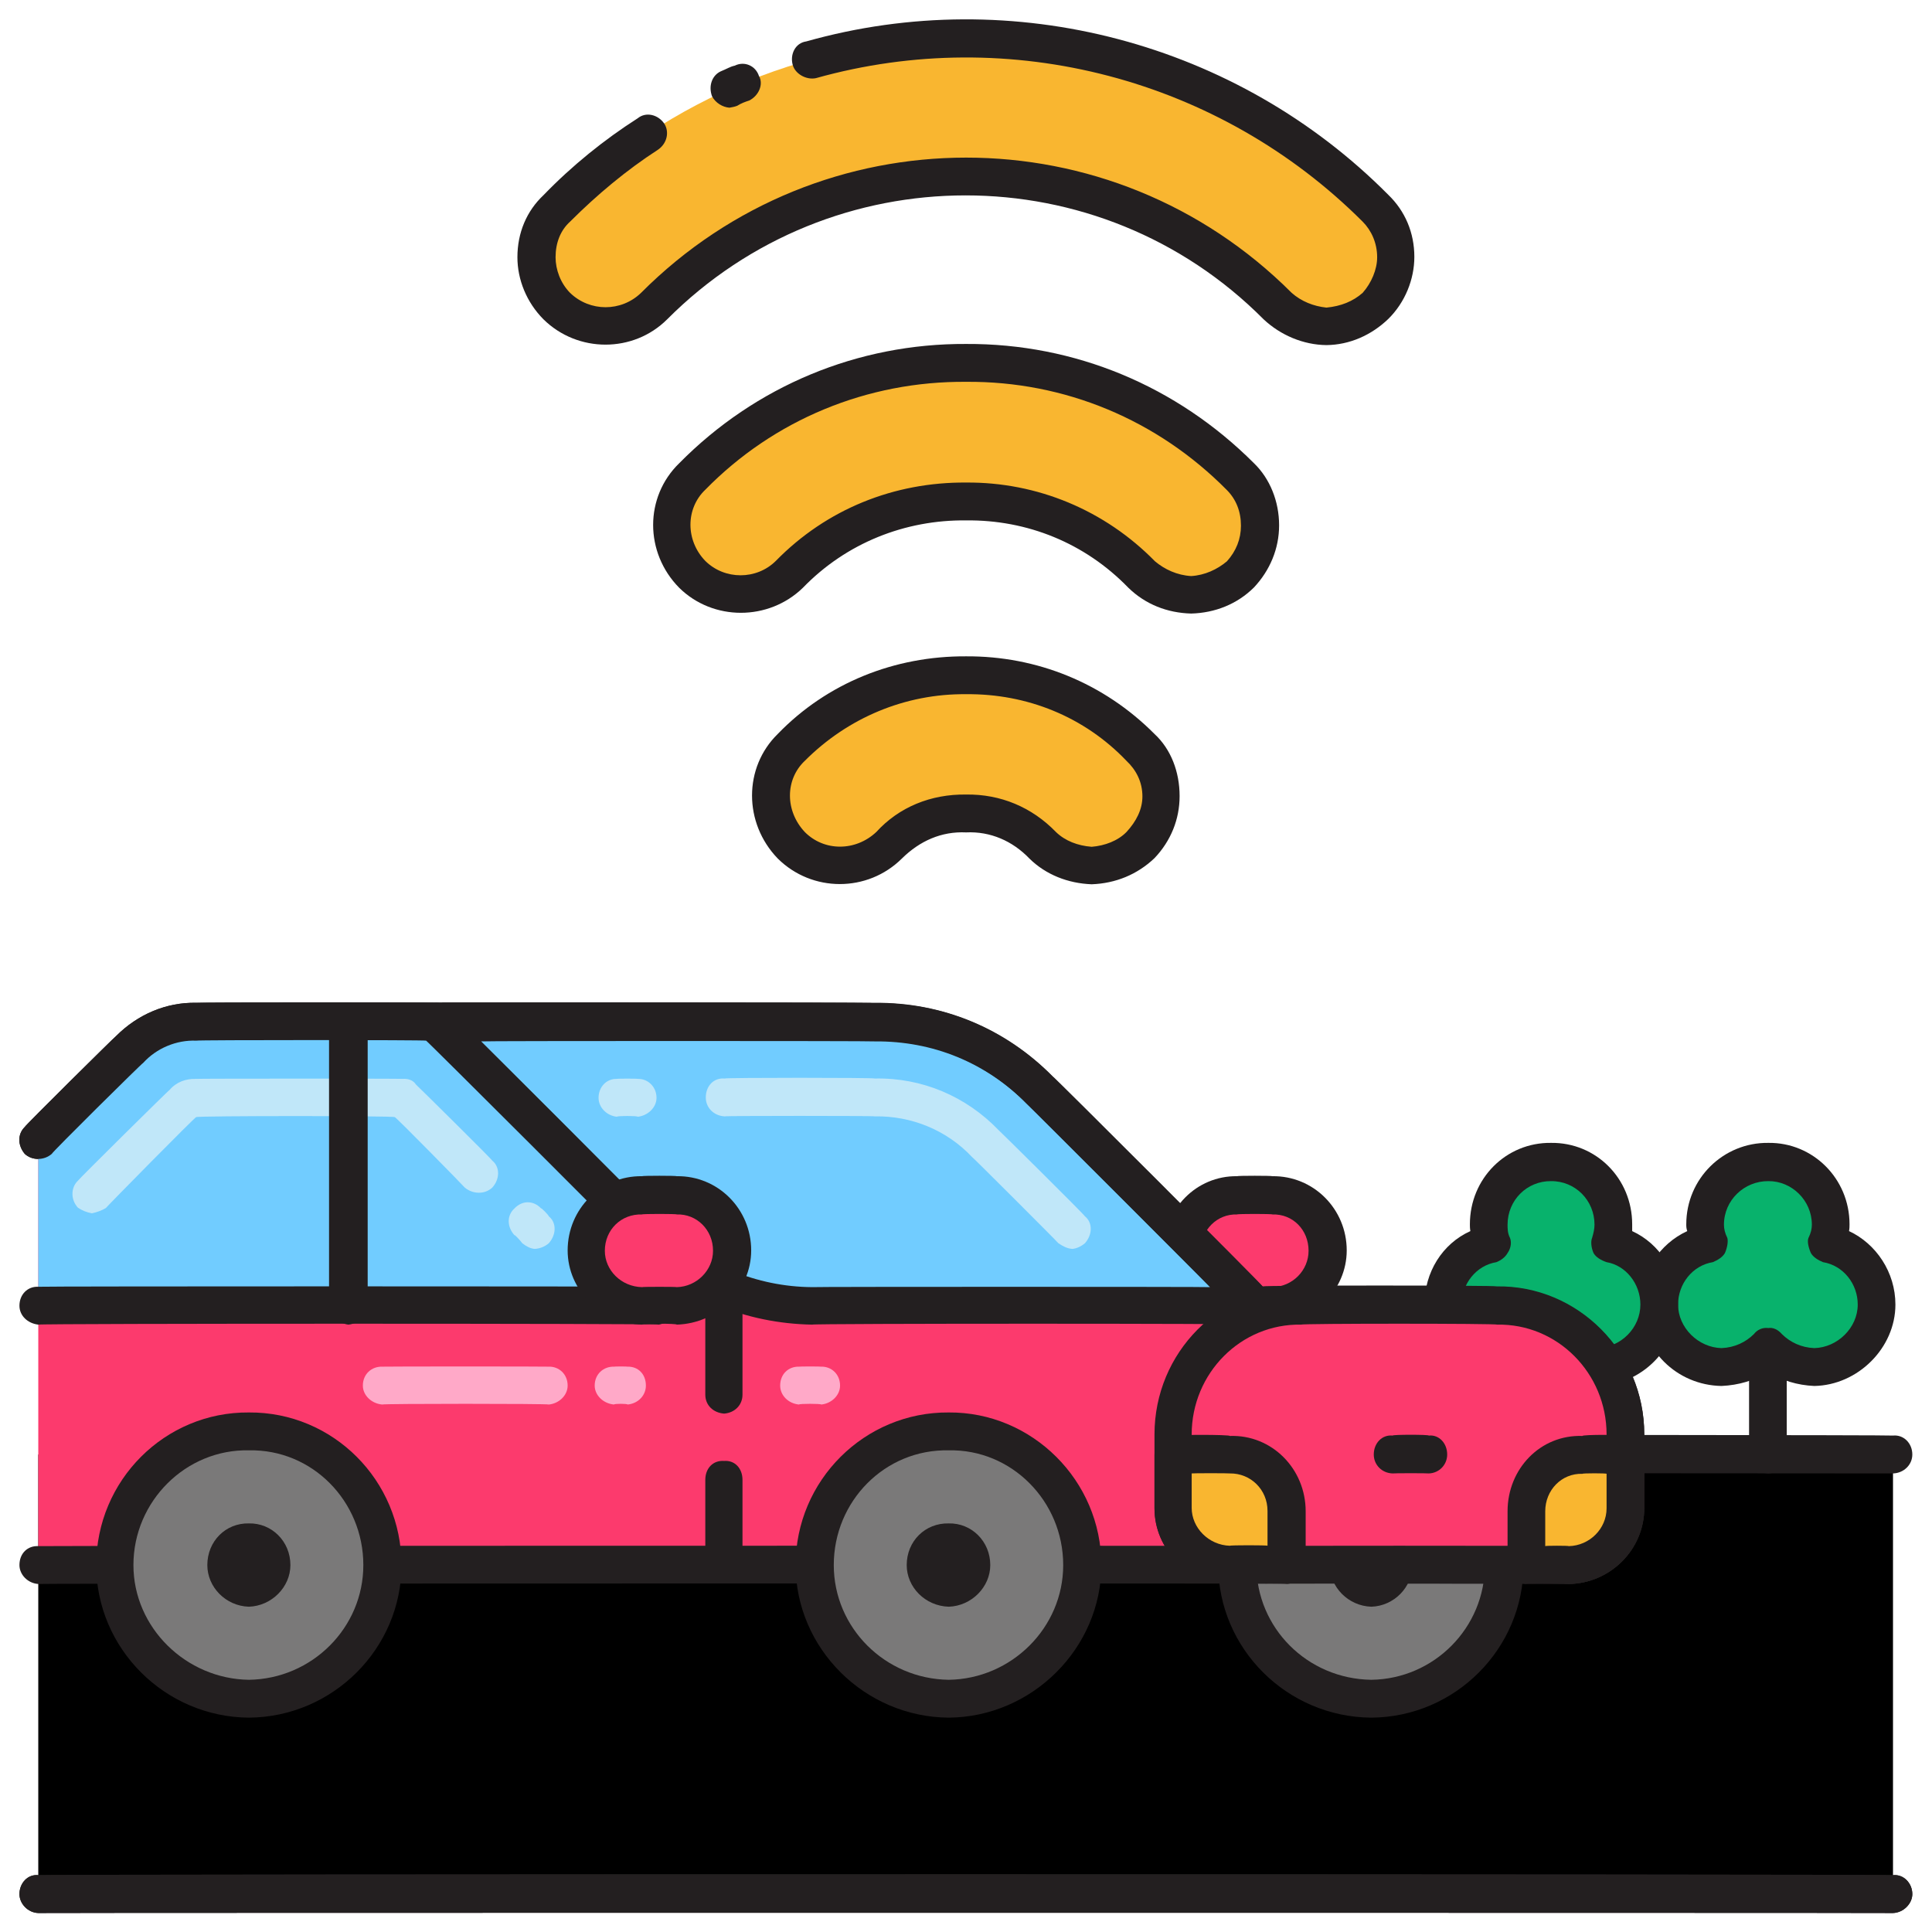 <svg xmlns="http://www.w3.org/2000/svg" version="1.1" xmlns:xlink="http://www.w3.org/1999/xlink" width="100%" height="100%" id="svgWorkerArea" viewBox="0 0 400 400" xmlns:artdraw="https://artdraw.muisca.co" style="background: white;"><defs id="defsdoc"><pattern id="patternBool" x="0" y="0" width="10" height="10" patternUnits="userSpaceOnUse" patternTransform="rotate(35)"><circle cx="5" cy="5" r="4" style="stroke: none;fill: #ff000070;"></circle></pattern></defs><g id="fileImp-605837056" class="cosito"><path id="pathImp-379434463" class="grouped" d="M7.925 301.139C7.925 300.998 391.925 300.998 391.925 301.139 391.925 300.998 391.925 391.998 391.925 392.153 391.925 391.998 7.925 391.998 7.925 392.153 7.925 391.998 7.925 300.998 7.925 301.139"></path><path id="pathImp-374525360" class="grouped" style="fill:#231f20; " d="M391.925 305.059C391.925 304.998 63.425 304.998 63.425 305.059 61.125 304.998 59.525 303.298 59.525 301.139 59.525 298.798 61.125 296.998 63.425 297.219 63.425 296.998 391.925 296.998 391.925 297.219 394.125 296.998 395.925 298.798 395.925 301.139 395.925 303.298 394.125 304.998 391.925 305.059 391.925 304.998 391.925 304.998 391.925 305.059M391.925 396.072C391.925 395.998 7.925 395.998 7.925 396.072 5.725 395.998 4.025 394.098 4.025 392.153 4.025 389.898 5.725 387.998 7.925 388.233 7.925 387.998 391.925 387.998 391.925 388.233 394.125 387.998 395.925 389.898 395.925 392.153 395.925 394.098 394.125 395.998 391.925 396.072 391.925 395.998 391.925 395.998 391.925 396.072"></path><path id="pathImp-154333722" class="grouped" style="fill:#231f20; fill:#231f20; " d="M391.925 396.072C391.925 395.998 7.925 395.998 7.925 396.072 5.725 395.998 4.025 394.098 4.025 392.153 4.025 389.898 5.725 387.998 7.925 388.233 7.925 387.998 391.925 387.998 391.925 388.233 394.125 387.998 395.925 389.898 395.925 392.153 395.925 394.098 394.125 395.998 391.925 396.072 391.925 395.998 391.925 395.998 391.925 396.072"></path><path id="pathImp-396102084" class="grouped" style="fill:#231f20; fill:#231f20; fill:#08b26c; " d="M353.825 257.474C353.425 255.998 353.125 254.798 353.125 253.476 353.125 246.098 358.925 240.398 366.125 240.541 373.125 240.398 378.925 246.098 378.925 253.476 378.925 254.798 378.625 255.998 378.325 257.474 384.125 258.498 388.425 263.798 388.425 270.096 388.425 276.998 382.625 282.898 375.625 283.03 371.825 282.898 368.425 281.298 366.125 278.875 363.625 281.298 360.325 282.898 356.425 283.03 349.425 282.898 343.625 276.998 343.625 270.096 343.625 263.798 347.925 258.498 353.825 257.474 353.825 257.398 353.825 257.398 353.825 257.474"></path><path id="pathImp-881785588" class="grouped" style="fill:#231f20; fill:#231f20; fill:#08b26c; fill:#231f20; " d="M375.625 286.95C372.125 286.798 368.825 285.798 366.125 284.049 363.325 285.798 359.925 286.798 356.425 286.95 347.125 286.798 339.625 279.398 339.625 270.096 339.625 263.398 343.625 257.498 349.325 254.887 349.125 254.298 349.125 253.898 349.125 253.476 349.125 243.998 356.825 236.498 366.125 236.622 375.325 236.498 382.925 243.998 382.925 253.476 382.925 253.898 382.925 254.298 382.825 254.887 388.425 257.498 392.425 263.398 392.425 270.096 392.425 279.098 384.625 286.798 375.625 286.95 375.625 286.798 375.625 286.798 375.625 286.95M366.125 274.956C367.125 274.798 368.125 275.298 368.925 276.21 370.625 277.898 372.925 278.998 375.625 279.111 380.425 278.998 384.625 274.898 384.625 270.096 384.625 265.798 381.625 261.998 377.425 261.315 376.425 260.898 375.425 260.298 374.925 259.434 374.425 258.298 374.125 256.998 374.425 256.298 374.925 255.298 375.125 254.398 375.125 253.555 375.125 248.498 370.925 244.498 366.125 244.54 361.125 244.498 356.925 248.498 356.925 253.555 356.925 254.398 357.125 255.298 357.625 256.298 357.825 256.998 357.625 258.298 357.125 259.434 356.625 260.298 355.625 260.898 354.625 261.315 350.425 261.998 347.425 265.798 347.425 270.096 347.425 274.898 351.625 278.998 356.425 279.111 359.125 278.998 361.425 277.898 363.125 276.21 363.825 275.298 364.925 274.798 366.125 274.956 366.125 274.798 366.125 274.798 366.125 274.956"></path><path id="pathImp-482674955" class="grouped" style="fill:#231f20; fill:#231f20; fill:#08b26c; fill:#231f20; fill:#231f20; " d="M366.125 305.059C363.825 304.998 362.125 303.298 362.125 301.139 362.125 300.998 362.125 280.298 362.125 280.365 362.125 277.998 363.825 276.298 366.125 276.445 368.325 276.298 369.925 277.998 369.925 280.365 369.925 280.298 369.925 300.998 369.925 301.139 369.925 303.298 368.125 304.998 366.125 305.059 366.125 304.998 366.125 304.998 366.125 305.059"></path><path id="pathImp-476936921" class="grouped" style="fill:#231f20; fill:#231f20; fill:#08b26c; fill:#231f20; fill:#231f20; fill:#08b26c; " d="M308.825 257.474C308.425 255.998 308.125 254.798 308.125 253.476 308.125 246.098 314.125 240.398 321.125 240.541 328.325 240.398 334.125 246.098 334.125 253.476 334.125 254.798 333.825 255.998 333.425 257.474 339.325 258.498 343.625 263.798 343.625 270.096 343.625 276.998 337.625 282.898 330.625 283.03 326.925 282.898 323.425 281.298 321.125 278.875 318.825 281.298 315.425 282.898 311.625 283.03 304.425 282.898 298.825 276.998 298.825 270.096 298.825 263.798 303.125 258.498 308.825 257.474 308.825 257.398 308.825 257.398 308.825 257.474"></path><path id="pathImp-198436760" class="grouped" style="fill:#231f20; fill:#231f20; fill:#08b26c; fill:#231f20; fill:#231f20; fill:#08b26c; fill:#231f20; " d="M330.625 286.95C327.325 286.798 323.925 285.798 321.125 284.049 318.425 285.798 314.925 286.798 311.625 286.95 302.325 286.798 294.925 279.398 294.925 270.096 294.925 263.398 298.625 257.498 304.425 254.887 304.325 254.298 304.325 253.898 304.325 253.476 304.325 243.998 311.825 236.498 321.125 236.622 330.425 236.498 337.925 243.998 337.925 253.476 337.925 253.898 337.925 254.298 337.925 254.887 343.625 257.498 347.425 263.398 347.425 270.096 347.425 279.098 339.925 286.798 330.625 286.95 330.625 286.798 330.625 286.798 330.625 286.95M321.125 274.956C322.325 274.798 323.125 275.298 323.925 276.21 325.825 277.898 328.125 278.998 330.625 279.111 335.625 278.998 339.625 274.898 339.625 270.096 339.625 265.798 336.625 261.998 332.625 261.315 331.425 260.898 330.425 260.298 329.925 259.434 329.425 258.298 329.325 256.998 329.625 256.298 329.925 255.298 330.125 254.398 330.125 253.555 330.125 248.498 326.125 244.498 321.125 244.54 316.125 244.498 312.125 248.498 312.125 253.555 312.125 254.398 312.125 255.298 312.625 256.298 312.925 256.998 312.925 258.298 312.125 259.434 311.625 260.298 310.825 260.898 309.825 261.315 305.625 261.998 302.625 265.798 302.625 270.096 302.625 274.898 306.825 278.998 311.625 279.111 314.125 278.998 316.425 277.898 318.125 276.21 318.925 275.298 320.125 274.798 321.125 274.956 321.125 274.798 321.125 274.798 321.125 274.956"></path><path id="pathImp-855647752" class="grouped" style="fill:#231f20; fill:#231f20; fill:#08b26c; fill:#231f20; fill:#231f20; fill:#08b26c; fill:#231f20; fill:#231f20; " d="M321.125 305.059C318.925 304.998 317.125 303.298 317.125 301.139 317.125 300.998 317.125 280.298 317.125 280.365 317.125 277.998 318.925 276.298 321.125 276.445 323.325 276.298 324.925 277.998 324.925 280.365 324.925 280.298 324.925 300.998 324.925 301.139 324.925 303.298 323.325 304.998 321.125 305.059 321.125 304.998 321.125 304.998 321.125 305.059"></path><path id="pathImp-177503081" class="grouped" style="fill:#231f20; fill:#231f20; fill:#08b26c; fill:#231f20; fill:#231f20; fill:#08b26c; fill:#231f20; fill:#231f20; fill:#fc3a6d; " d="M7.925 324.03C7.925 323.898 324.825 323.898 324.825 324.03 331.325 323.898 336.425 318.598 336.425 312.271 336.425 311.998 336.425 296.898 336.425 296.984 336.425 281.998 324.625 270.098 309.925 270.331 309.925 270.098 259.925 270.098 259.925 270.331 259.925 270.098 215.125 225.498 215.125 225.647 206.125 216.498 193.925 211.398 181.125 211.536 181.125 211.398 40.625 211.398 40.625 211.536 35.425 211.398 30.525 213.498 26.625 217.259 26.625 217.098 7.925 235.998 7.925 236.151 7.925 235.998 7.925 323.898 7.925 324.03 7.925 323.898 7.925 323.898 7.925 324.03"></path><path id="pathImp-247831676" class="grouped" style="fill:#231f20; fill:#231f20; fill:#08b26c; fill:#231f20; fill:#231f20; fill:#08b26c; fill:#231f20; fill:#231f20; fill:#fc3a6d; fill:#fc3a6d; " d="M263.425 247.518C263.425 247.298 256.125 247.298 256.125 247.518 249.925 247.298 244.725 252.398 244.725 258.964 244.725 264.998 249.925 270.298 256.125 270.409 256.125 270.298 263.425 270.298 263.425 270.409 269.825 270.298 274.925 265.098 274.925 258.964 274.925 252.398 269.825 247.298 263.425 247.518 263.425 247.298 263.425 247.298 263.425 247.518"></path><path id="pathImp-303926989" class="grouped" style="fill:#231f20; fill:#231f20; fill:#08b26c; fill:#231f20; fill:#231f20; fill:#08b26c; fill:#231f20; fill:#231f20; fill:#fc3a6d; fill:#fc3a6d; fill:#231f20; " d="M263.425 274.25C263.425 273.998 256.125 273.998 256.125 274.25 247.725 273.998 240.925 267.098 240.925 258.885 240.925 250.298 247.725 243.398 256.125 243.52 256.125 243.398 263.425 243.398 263.425 243.52 271.925 243.398 278.825 250.298 278.825 258.885 278.825 267.098 271.925 273.998 263.425 274.25 263.425 273.998 263.425 273.998 263.425 274.25M256.125 251.438C252.025 251.298 248.625 254.598 248.625 258.964 248.625 262.998 252.025 266.398 256.125 266.489 256.125 266.398 263.425 266.398 263.425 266.489 267.625 266.398 270.925 262.998 270.925 258.964 270.925 254.598 267.625 251.298 263.425 251.438 263.425 251.298 256.125 251.298 256.125 251.438 256.125 251.298 256.125 251.298 256.125 251.438"></path><path id="circleImp-223934685" class="grouped" style="fill:#231f20; fill:#231f20; fill:#08b26c; fill:#231f20; fill:#231f20; fill:#08b26c; fill:#231f20; fill:#231f20; fill:#fc3a6d; fill:#fc3a6d; fill:#231f20; fill:#7a7979; " d="M256.125 324.03C256.125 308.498 268.625 296.098 283.925 296.357 299.125 296.098 311.425 308.498 311.425 324.03 311.425 339.098 299.125 351.498 283.925 351.702 268.625 351.498 256.125 339.098 256.125 324.03 256.125 323.898 256.125 323.898 256.125 324.03"></path><path id="pathImp-471974736" class="grouped" style="fill:#231f20; fill:#231f20; fill:#08b26c; fill:#231f20; fill:#231f20; fill:#08b26c; fill:#231f20; fill:#231f20; fill:#fc3a6d; fill:#fc3a6d; fill:#231f20; fill:#7a7979; fill:#231f20; " d="M283.925 355.622C266.425 355.498 252.225 341.298 252.225 324.03 252.225 306.498 266.425 292.298 283.925 292.437 301.325 292.298 315.425 306.498 315.425 324.03 315.425 341.298 301.325 355.498 283.925 355.622 283.925 355.498 283.925 355.498 283.925 355.622M283.925 300.277C270.625 299.998 260.125 310.798 260.125 324.03 260.125 336.998 270.625 347.598 283.925 347.783 296.925 347.598 307.425 336.998 307.425 324.03 307.425 310.798 296.925 299.998 283.925 300.277 283.925 299.998 283.925 299.998 283.925 300.277"></path><path id="pathImp-429961226" class="grouped" style="fill:#231f20; fill:#231f20; fill:#08b26c; fill:#231f20; fill:#231f20; fill:#08b26c; fill:#231f20; fill:#231f20; fill:#fc3a6d; fill:#fc3a6d; fill:#231f20; fill:#7a7979; fill:#231f20; fill:#71ccff; " d="M259.625 270.331C259.625 270.098 215.125 225.498 215.125 225.647 206.025 216.498 193.925 211.398 181.125 211.536 181.125 211.398 89.925 211.398 89.925 211.536 89.925 211.398 134.925 256.398 134.925 256.534 143.625 265.098 155.625 270.098 168.125 270.331 168.125 270.098 259.625 270.098 259.625 270.331 259.625 270.098 259.625 270.098 259.625 270.331"></path><path id="pathImp-121545677" class="grouped" style="fill:#231f20; fill:#231f20; fill:#08b26c; fill:#231f20; fill:#231f20; fill:#08b26c; fill:#231f20; fill:#231f20; fill:#fc3a6d; fill:#fc3a6d; fill:#231f20; fill:#7a7979; fill:#231f20; fill:#71ccff; fill:#c0e7f9; " d="M222.025 258.572C220.925 258.498 220.025 257.998 219.125 257.396 219.125 257.298 201.225 239.398 201.225 239.522 196.025 233.998 188.725 230.998 181.125 231.134 181.125 230.998 150.025 230.998 150.025 231.134 147.725 230.998 146.125 229.298 146.125 227.215 146.125 224.898 147.725 223.098 150.025 223.295 150.025 223.098 181.125 223.098 181.125 223.295 190.925 223.098 200.025 226.998 206.725 233.956 206.725 233.898 224.625 251.598 224.625 251.83 226.225 253.098 226.225 255.598 224.625 257.396 223.925 257.998 222.925 258.498 222.025 258.572 222.025 258.498 222.025 258.498 222.025 258.572M132.025 231.213C132.025 230.998 127.725 230.998 127.725 231.213 125.625 230.998 123.925 229.298 123.925 227.293 123.925 224.998 125.625 223.298 127.725 223.373 127.725 223.298 132.025 223.298 132.025 223.373 134.125 223.298 135.925 224.998 135.925 227.293 135.925 229.298 134.125 230.998 132.025 231.213 132.025 230.998 132.025 230.998 132.025 231.213"></path><path id="circleImp-785143581" class="grouped" style="fill:#231f20; fill:#231f20; fill:#08b26c; fill:#231f20; fill:#231f20; fill:#08b26c; fill:#231f20; fill:#231f20; fill:#fc3a6d; fill:#fc3a6d; fill:#231f20; fill:#7a7979; fill:#231f20; fill:#71ccff; fill:#c0e7f9; fill:#231f20; " d="M275.325 324.03C275.325 319.098 279.125 315.298 283.925 315.406 288.625 315.298 292.425 319.098 292.425 324.03 292.425 328.598 288.625 332.498 283.925 332.653 279.125 332.498 275.325 328.598 275.325 324.03 275.325 323.898 275.325 323.898 275.325 324.03"></path><path id="pathImp-95624781" class="grouped" style="fill:#231f20; fill:#231f20; fill:#08b26c; fill:#231f20; fill:#231f20; fill:#08b26c; fill:#231f20; fill:#231f20; fill:#fc3a6d; fill:#fc3a6d; fill:#231f20; fill:#7a7979; fill:#231f20; fill:#71ccff; fill:#c0e7f9; fill:#231f20; fill:#231f20; " d="M259.625 274.25C259.625 273.998 168.125 273.998 168.125 274.25 154.425 273.998 141.725 268.798 132.125 259.356 132.125 259.098 87.125 214.298 87.125 214.358 86.125 212.998 85.625 211.398 86.225 210.125 86.925 208.498 88.225 207.498 89.925 207.695 89.925 207.498 181.125 207.498 181.125 207.695 195.125 207.498 208.125 212.998 217.925 222.903 217.925 222.798 262.625 267.498 262.625 267.587 263.625 268.498 263.925 270.298 263.425 271.82 262.925 273.098 261.425 273.998 259.625 274.25 259.625 273.998 259.625 273.998 259.625 274.25M99.525 215.534C99.525 215.498 137.625 253.598 137.625 253.868 145.725 261.798 156.625 266.398 168.125 266.489 168.125 266.398 250.525 266.398 250.525 266.489 250.525 266.398 212.625 228.398 212.625 228.547 204.125 219.998 193.125 215.498 181.125 215.612 181.125 215.498 99.525 215.498 99.525 215.612 99.525 215.498 99.525 215.498 99.525 215.534"></path><path id="pathImp-112332439" class="grouped" style="fill:#231f20; fill:#231f20; fill:#08b26c; fill:#231f20; fill:#231f20; fill:#08b26c; fill:#231f20; fill:#231f20; fill:#fc3a6d; fill:#fc3a6d; fill:#231f20; fill:#7a7979; fill:#231f20; fill:#71ccff; fill:#c0e7f9; fill:#231f20; fill:#231f20; fill:#231f20; " d="M324.825 327.949C324.825 327.798 7.925 327.798 7.925 327.949 5.725 327.798 4.025 325.998 4.025 324.03 4.025 321.598 5.725 319.998 7.925 320.11 7.925 319.998 324.825 319.998 324.825 320.11 329.125 319.998 332.625 316.498 332.625 312.271 332.625 311.998 332.625 296.898 332.625 296.984 332.625 284.298 322.425 273.998 309.925 274.25 309.925 273.998 259.925 273.998 259.925 274.25 258.825 273.998 257.825 273.598 257.125 273.074 257.125 272.998 212.425 228.298 212.425 228.391 204.125 219.898 193.025 215.298 181.125 215.456 181.125 215.298 40.625 215.298 40.625 215.456 36.525 215.298 32.425 216.998 29.625 220.081 29.625 219.898 10.725 238.598 10.725 238.895 9.125 240.298 6.625 240.298 5.125 238.895 3.625 237.098 3.625 234.798 5.125 233.329 5.125 233.098 24.025 214.398 24.025 214.515 28.525 209.998 34.425 207.498 40.625 207.616 40.625 207.498 181.125 207.498 181.125 207.616 195.125 207.498 208.125 212.898 217.925 222.825 217.925 222.598 261.425 266.098 261.425 266.333 261.425 266.098 309.925 266.098 309.925 266.333 326.625 266.098 340.425 279.898 340.425 296.906 340.425 296.598 340.425 311.998 340.425 312.192 340.425 320.798 333.425 327.798 324.825 327.949 324.825 327.798 324.825 327.798 324.825 327.949"></path><path id="pathImp-578490205" class="grouped" style="fill:#231f20; fill:#231f20; fill:#08b26c; fill:#231f20; fill:#231f20; fill:#08b26c; fill:#231f20; fill:#231f20; fill:#fc3a6d; fill:#fc3a6d; fill:#231f20; fill:#7a7979; fill:#231f20; fill:#71ccff; fill:#c0e7f9; fill:#231f20; fill:#231f20; fill:#231f20; fill:#fc3a6d; " d="M305.825 324.03C305.825 323.898 254.625 323.898 254.625 324.03 248.125 323.898 242.925 318.598 242.925 312.271 242.925 311.998 242.925 296.898 242.925 296.984 242.925 281.998 254.725 270.098 269.425 270.331 269.425 270.098 309.925 270.098 309.925 270.331 324.625 270.098 336.425 281.998 336.425 296.984 336.425 296.898 336.425 311.998 336.425 312.271 336.425 318.598 331.325 323.898 324.825 324.03 324.825 323.898 305.825 323.898 305.825 324.03 305.825 323.898 305.825 323.898 305.825 324.03"></path><path id="pathImp-853032389" class="grouped" style="fill:#231f20; fill:#231f20; fill:#08b26c; fill:#231f20; fill:#231f20; fill:#08b26c; fill:#231f20; fill:#231f20; fill:#fc3a6d; fill:#fc3a6d; fill:#231f20; fill:#7a7979; fill:#231f20; fill:#71ccff; fill:#c0e7f9; fill:#231f20; fill:#231f20; fill:#231f20; fill:#fc3a6d; fill:#231f20; " d="M324.825 327.949C324.825 327.798 254.625 327.798 254.625 327.949 246.025 327.798 239.025 320.798 239.025 312.271 239.025 311.998 239.025 296.898 239.025 296.984 239.025 279.998 252.625 266.298 269.425 266.411 269.425 266.298 309.925 266.298 309.925 266.411 326.625 266.298 340.425 279.998 340.425 296.984 340.425 296.898 340.425 311.998 340.425 312.271 340.425 320.798 333.425 327.798 324.825 327.949 324.825 327.798 324.825 327.798 324.825 327.949M269.425 274.25C256.925 273.998 246.725 284.298 246.725 296.984 246.725 296.898 246.725 311.998 246.725 312.271 246.725 316.498 250.225 319.998 254.625 320.11 254.625 319.998 324.825 319.998 324.825 320.11 329.125 319.998 332.625 316.498 332.625 312.271 332.625 311.998 332.625 296.898 332.625 296.984 332.625 284.298 322.425 273.998 309.925 274.25 309.925 273.998 269.425 273.998 269.425 274.25 269.425 273.998 269.425 273.998 269.425 274.25"></path><path id="circleImp-982433046" class="grouped" style="fill:#231f20; fill:#231f20; fill:#08b26c; fill:#231f20; fill:#231f20; fill:#08b26c; fill:#231f20; fill:#231f20; fill:#fc3a6d; fill:#fc3a6d; fill:#231f20; fill:#7a7979; fill:#231f20; fill:#71ccff; fill:#c0e7f9; fill:#231f20; fill:#231f20; fill:#231f20; fill:#fc3a6d; fill:#231f20; fill:#7a7979; " d="M168.625 324.03C168.625 308.498 181.125 296.098 196.425 296.357 211.625 296.098 224.125 308.498 224.125 324.03 224.125 339.098 211.625 351.498 196.425 351.702 181.125 351.498 168.625 339.098 168.625 324.03 168.625 323.898 168.625 323.898 168.625 324.03"></path><path id="pathImp-800344577" class="grouped" style="fill:#231f20; fill:#231f20; fill:#08b26c; fill:#231f20; fill:#231f20; fill:#08b26c; fill:#231f20; fill:#231f20; fill:#fc3a6d; fill:#fc3a6d; fill:#231f20; fill:#7a7979; fill:#231f20; fill:#71ccff; fill:#c0e7f9; fill:#231f20; fill:#231f20; fill:#231f20; fill:#fc3a6d; fill:#231f20; fill:#7a7979; fill:#231f20; " d="M196.425 355.622C179.025 355.498 164.725 341.298 164.725 324.03 164.725 306.498 179.025 292.298 196.425 292.437 213.625 292.298 228.025 306.498 228.025 324.03 228.025 341.298 213.625 355.498 196.425 355.622 196.425 355.498 196.425 355.498 196.425 355.622M196.425 300.277C183.225 299.998 172.625 310.798 172.625 324.03 172.625 336.998 183.225 347.598 196.425 347.783 209.425 347.598 220.125 336.998 220.125 324.03 220.125 310.798 209.425 299.998 196.425 300.277 196.425 299.998 196.425 299.998 196.425 300.277"></path><path id="circleImp-285993158" class="grouped" style="fill:#231f20; fill:#231f20; fill:#08b26c; fill:#231f20; fill:#231f20; fill:#08b26c; fill:#231f20; fill:#231f20; fill:#fc3a6d; fill:#fc3a6d; fill:#231f20; fill:#7a7979; fill:#231f20; fill:#71ccff; fill:#c0e7f9; fill:#231f20; fill:#231f20; fill:#231f20; fill:#fc3a6d; fill:#231f20; fill:#7a7979; fill:#231f20; fill:#231f20; " d="M187.725 324.03C187.725 319.098 191.525 315.298 196.425 315.406 201.125 315.298 205.025 319.098 205.025 324.03 205.025 328.598 201.125 332.498 196.425 332.653 191.525 332.498 187.725 328.598 187.725 324.03 187.725 323.898 187.725 323.898 187.725 324.03"></path><path id="pathImp-673764248" class="grouped" style="fill:#231f20; fill:#231f20; fill:#08b26c; fill:#231f20; fill:#231f20; fill:#08b26c; fill:#231f20; fill:#231f20; fill:#fc3a6d; fill:#fc3a6d; fill:#231f20; fill:#7a7979; fill:#231f20; fill:#71ccff; fill:#c0e7f9; fill:#231f20; fill:#231f20; fill:#231f20; fill:#fc3a6d; fill:#231f20; fill:#7a7979; fill:#231f20; fill:#231f20; fill:#231f20; " d="M295.825 305.059C295.825 304.998 288.325 304.998 288.325 305.059 286.125 304.998 284.425 303.298 284.425 301.139 284.425 298.798 286.125 296.998 288.325 297.219 288.325 296.998 295.825 296.998 295.825 297.219 297.925 296.998 299.625 298.798 299.625 301.139 299.625 303.298 297.925 304.998 295.825 305.059 295.825 304.998 295.825 304.998 295.825 305.059"></path><path id="pathImp-603751838" class="grouped" style="fill:#231f20; fill:#231f20; fill:#08b26c; fill:#231f20; fill:#231f20; fill:#08b26c; fill:#231f20; fill:#231f20; fill:#fc3a6d; fill:#fc3a6d; fill:#231f20; fill:#7a7979; fill:#231f20; fill:#71ccff; fill:#c0e7f9; fill:#231f20; fill:#231f20; fill:#231f20; fill:#fc3a6d; fill:#231f20; fill:#7a7979; fill:#231f20; fill:#231f20; fill:#231f20; fill:#f9b630; " d="M254.625 301.139C254.625 300.998 242.925 300.998 242.925 301.139 242.925 300.998 242.925 311.998 242.925 312.192 242.925 318.498 248.125 323.798 254.625 323.951 254.625 323.798 266.425 323.798 266.425 323.951 266.425 323.798 266.425 312.598 266.425 312.819 266.425 306.298 261.125 300.998 254.625 301.139 254.625 300.998 254.625 300.998 254.625 301.139"></path><path id="pathImp-801682112" class="grouped" style="fill:#231f20; fill:#231f20; fill:#08b26c; fill:#231f20; fill:#231f20; fill:#08b26c; fill:#231f20; fill:#231f20; fill:#fc3a6d; fill:#fc3a6d; fill:#231f20; fill:#7a7979; fill:#231f20; fill:#71ccff; fill:#c0e7f9; fill:#231f20; fill:#231f20; fill:#231f20; fill:#fc3a6d; fill:#231f20; fill:#7a7979; fill:#231f20; fill:#231f20; fill:#231f20; fill:#f9b630; fill:#231f20; " d="M266.425 327.949C266.425 327.798 254.625 327.798 254.625 327.949 246.025 327.798 239.025 320.798 239.025 312.271 239.025 311.998 239.025 300.998 239.025 301.217 239.025 298.998 240.625 296.998 242.925 297.298 242.925 296.998 254.625 296.998 254.625 297.298 263.325 296.998 270.325 304.098 270.325 312.898 270.325 312.798 270.325 323.898 270.325 324.03 270.325 325.998 268.625 327.798 266.425 327.949 266.425 327.798 266.425 327.798 266.425 327.949M246.725 305.059C246.725 304.998 246.725 311.998 246.725 312.192 246.725 316.298 250.225 319.898 254.625 320.032 254.625 319.898 262.425 319.898 262.425 320.032 262.425 319.898 262.425 312.598 262.425 312.819 262.425 308.398 258.925 304.998 254.625 305.059 254.625 304.998 246.725 304.998 246.725 305.059 246.725 304.998 246.725 304.998 246.725 305.059"></path><path id="pathImp-978515229" class="grouped" style="fill:#231f20; fill:#231f20; fill:#08b26c; fill:#231f20; fill:#231f20; fill:#08b26c; fill:#231f20; fill:#231f20; fill:#fc3a6d; fill:#fc3a6d; fill:#231f20; fill:#7a7979; fill:#231f20; fill:#71ccff; fill:#c0e7f9; fill:#231f20; fill:#231f20; fill:#231f20; fill:#fc3a6d; fill:#231f20; fill:#7a7979; fill:#231f20; fill:#231f20; fill:#231f20; fill:#f9b630; fill:#231f20; fill:#f9b630; " d="M336.425 312.271C336.425 311.998 336.425 300.998 336.425 301.217 336.425 300.998 327.625 300.998 327.625 301.217 321.125 300.998 315.925 306.398 315.925 312.898 315.925 312.798 315.925 323.898 315.925 324.03 315.925 323.898 324.825 323.898 324.825 324.03 331.325 323.898 336.425 318.598 336.425 312.271 336.425 311.998 336.425 311.998 336.425 312.271"></path><path id="pathImp-970447636" class="grouped" style="fill:#231f20; fill:#231f20; fill:#08b26c; fill:#231f20; fill:#231f20; fill:#08b26c; fill:#231f20; fill:#231f20; fill:#fc3a6d; fill:#fc3a6d; fill:#231f20; fill:#7a7979; fill:#231f20; fill:#71ccff; fill:#c0e7f9; fill:#231f20; fill:#231f20; fill:#231f20; fill:#fc3a6d; fill:#231f20; fill:#7a7979; fill:#231f20; fill:#231f20; fill:#231f20; fill:#f9b630; fill:#231f20; fill:#f9b630; fill:#231f20; " d="M324.825 327.949C324.825 327.798 315.925 327.798 315.925 327.949 313.825 327.798 312.125 325.998 312.125 324.03 312.125 323.898 312.125 312.798 312.125 312.898 312.125 304.098 318.925 296.998 327.625 297.298 327.625 296.998 336.425 296.998 336.425 297.298 338.825 296.998 340.425 298.998 340.425 301.217 340.425 300.998 340.425 311.998 340.425 312.271 340.425 320.798 333.425 327.798 324.825 327.949 324.825 327.798 324.825 327.798 324.825 327.949M319.925 320.11C319.925 319.998 324.825 319.998 324.825 320.11 329.125 319.998 332.625 316.498 332.625 312.271 332.625 311.998 332.625 304.998 332.625 305.137 332.625 304.998 327.625 304.998 327.625 305.137 323.325 304.998 319.925 308.498 319.925 312.898 319.925 312.798 319.925 319.998 319.925 320.11 319.925 319.998 319.925 319.998 319.925 320.11"></path><path id="pathImp-97601307" class="grouped" style="fill:#231f20; fill:#231f20; fill:#08b26c; fill:#231f20; fill:#231f20; fill:#08b26c; fill:#231f20; fill:#231f20; fill:#fc3a6d; fill:#fc3a6d; fill:#231f20; fill:#7a7979; fill:#231f20; fill:#71ccff; fill:#c0e7f9; fill:#231f20; fill:#231f20; fill:#231f20; fill:#fc3a6d; fill:#231f20; fill:#7a7979; fill:#231f20; fill:#231f20; fill:#231f20; fill:#f9b630; fill:#231f20; fill:#f9b630; fill:#231f20; fill:#71ccff; " d="M7.925 270.331C7.925 270.098 136.425 270.098 136.425 270.331 136.425 270.098 135.525 256.998 135.525 257.082 135.525 256.998 89.925 211.498 89.925 211.614 89.925 211.498 40.625 211.498 40.625 211.614 35.425 211.498 30.525 213.498 26.625 217.337 26.625 217.098 7.925 235.998 7.925 236.151"></path><path id="pathImp-277192550" class="grouped" style="fill:#231f20; fill:#231f20; fill:#08b26c; fill:#231f20; fill:#231f20; fill:#08b26c; fill:#231f20; fill:#231f20; fill:#fc3a6d; fill:#fc3a6d; fill:#231f20; fill:#7a7979; fill:#231f20; fill:#71ccff; fill:#c0e7f9; fill:#231f20; fill:#231f20; fill:#231f20; fill:#fc3a6d; fill:#231f20; fill:#7a7979; fill:#231f20; fill:#231f20; fill:#231f20; fill:#f9b630; fill:#231f20; fill:#f9b630; fill:#231f20; fill:#71ccff; fill:#c0e7f9; " d="M19.025 251.203C17.925 250.998 16.925 250.598 16.125 250.027 14.625 248.398 14.625 245.898 16.125 244.461 16.125 244.298 35.125 225.498 35.125 225.647 36.525 223.998 38.525 223.298 40.625 223.373 40.625 223.298 83.425 223.298 83.425 223.373 84.425 223.298 85.525 223.598 86.125 224.549 86.125 224.498 101.925 240.098 101.925 240.306 103.525 241.598 103.525 244.098 101.925 245.872 100.425 247.298 97.925 247.298 96.225 245.872 96.225 245.798 81.725 230.998 81.725 231.291 81.725 230.998 40.625 230.998 40.625 231.291 40.625 230.998 21.925 249.998 21.925 250.105 21.125 250.598 20.025 250.998 19.025 251.203 19.025 250.998 19.025 250.998 19.025 251.203M110.725 258.572C109.725 258.498 108.925 257.998 108.125 257.396 108.125 257.298 106.525 255.498 106.525 255.75 104.925 253.998 104.925 251.598 106.525 250.184 108.125 248.498 110.425 248.498 112.025 250.184 112.025 249.998 113.625 251.598 113.625 251.83 115.225 253.098 115.225 255.598 113.625 257.396 112.925 257.998 111.925 258.498 110.725 258.572 110.725 258.498 110.725 258.498 110.725 258.572"></path><path id="pathImp-107186826" class="grouped" style="fill:#231f20; fill:#231f20; fill:#08b26c; fill:#231f20; fill:#231f20; fill:#08b26c; fill:#231f20; fill:#231f20; fill:#fc3a6d; fill:#fc3a6d; fill:#231f20; fill:#7a7979; fill:#231f20; fill:#71ccff; fill:#c0e7f9; fill:#231f20; fill:#231f20; fill:#231f20; fill:#fc3a6d; fill:#231f20; fill:#7a7979; fill:#231f20; fill:#231f20; fill:#231f20; fill:#f9b630; fill:#231f20; fill:#f9b630; fill:#231f20; fill:#71ccff; fill:#c0e7f9; fill:#231f20; " d="M136.425 274.25C136.425 273.998 7.925 273.998 7.925 274.25 5.725 273.998 4.025 272.398 4.025 270.331 4.025 267.998 5.725 266.298 7.925 266.411 7.925 266.298 132.125 266.298 132.125 266.411 132.125 266.298 131.625 258.598 131.625 258.807 131.625 258.598 88.225 215.298 88.225 215.456 88.225 215.298 40.625 215.298 40.625 215.456 36.525 215.298 32.425 216.998 29.625 220.081 29.625 219.898 10.725 238.598 10.725 238.895 9.125 240.298 6.625 240.298 5.125 238.895 3.625 237.098 3.625 234.798 5.125 233.329 5.125 233.098 24.025 214.398 24.025 214.515 28.525 209.998 34.425 207.498 40.625 207.616 40.625 207.498 89.925 207.498 89.925 207.616 91.025 207.498 92.025 207.898 92.625 208.792 92.625 208.598 138.125 253.998 138.125 254.26 138.725 254.798 139.225 255.598 139.425 256.769 139.425 256.498 140.225 269.898 140.225 270.017 140.525 270.998 140.125 271.998 139.425 272.996 138.625 273.498 137.625 273.998 136.425 274.25 136.425 273.998 136.425 273.998 136.425 274.25M149.925 292.673C147.625 292.498 146.025 290.898 146.025 288.753 146.025 288.498 146.025 270.098 146.025 270.331 146.025 267.998 147.625 266.298 149.925 266.411 152.125 266.298 153.725 267.998 153.725 270.331 153.725 270.098 153.725 288.498 153.725 288.753 153.725 290.898 152.125 292.498 149.925 292.673 149.925 292.498 149.925 292.498 149.925 292.673M149.925 323.873C147.625 323.798 146.025 321.998 146.025 319.953 146.025 319.898 146.025 306.298 146.025 306.391 146.025 303.998 147.625 302.298 149.925 302.472 152.125 302.298 153.725 303.998 153.725 306.391 153.725 306.298 153.725 319.898 153.725 319.953 153.725 321.998 152.125 323.798 149.925 323.873 149.925 323.798 149.925 323.798 149.925 323.873"></path><path id="pathImp-20861905" class="grouped" style="fill:#231f20; fill:#231f20; fill:#08b26c; fill:#231f20; fill:#231f20; fill:#08b26c; fill:#231f20; fill:#231f20; fill:#fc3a6d; fill:#fc3a6d; fill:#231f20; fill:#7a7979; fill:#231f20; fill:#71ccff; fill:#c0e7f9; fill:#231f20; fill:#231f20; fill:#231f20; fill:#fc3a6d; fill:#231f20; fill:#7a7979; fill:#231f20; fill:#231f20; fill:#231f20; fill:#f9b630; fill:#231f20; fill:#f9b630; fill:#231f20; fill:#71ccff; fill:#c0e7f9; fill:#231f20; fill:#fc3a6d; " d="M140.125 247.518C140.125 247.298 132.925 247.298 132.925 247.518 126.625 247.298 121.425 252.398 121.425 258.964 121.425 264.998 126.525 270.298 132.925 270.409 132.925 270.298 140.125 270.298 140.125 270.409 146.225 270.298 151.625 265.098 151.625 258.964 151.425 252.398 146.225 247.298 140.125 247.518 140.125 247.298 140.125 247.298 140.125 247.518"></path><path id="pathImp-317281521" class="grouped" style="fill:#231f20; fill:#231f20; fill:#08b26c; fill:#231f20; fill:#231f20; fill:#08b26c; fill:#231f20; fill:#231f20; fill:#fc3a6d; fill:#fc3a6d; fill:#231f20; fill:#7a7979; fill:#231f20; fill:#71ccff; fill:#c0e7f9; fill:#231f20; fill:#231f20; fill:#231f20; fill:#fc3a6d; fill:#231f20; fill:#7a7979; fill:#231f20; fill:#231f20; fill:#231f20; fill:#f9b630; fill:#231f20; fill:#f9b630; fill:#231f20; fill:#71ccff; fill:#c0e7f9; fill:#231f20; fill:#fc3a6d; fill:#231f20; " d="M140.125 274.25C140.125 273.998 132.925 273.998 132.925 274.25 124.425 273.998 117.525 267.098 117.525 258.885 117.525 250.298 124.425 243.398 132.925 243.52 132.925 243.398 140.125 243.398 140.125 243.52 148.625 243.398 155.525 250.298 155.525 258.885 155.525 267.098 148.625 273.998 140.125 274.25 140.125 273.998 140.125 273.998 140.125 274.25M132.925 251.438C128.625 251.298 125.225 254.598 125.225 258.964 125.225 262.998 128.625 266.398 132.925 266.489 132.925 266.398 140.125 266.398 140.125 266.489 144.225 266.398 147.625 262.998 147.625 258.964 147.625 254.598 144.225 251.298 140.125 251.438 140.125 251.298 132.925 251.298 132.925 251.438 132.925 251.298 132.925 251.298 132.925 251.438M72.125 274.25C70.125 273.998 68.125 272.398 68.125 270.331 68.125 270.098 68.125 211.398 68.125 211.536 68.125 209.098 70.125 207.498 72.125 207.616 74.425 207.498 76.125 209.098 76.125 211.536 76.125 211.398 76.125 270.098 76.125 270.331 76.125 272.398 74.425 273.998 72.125 274.25 72.125 273.998 72.125 273.998 72.125 274.25"></path><path id="circleImp-28228798" class="grouped" style="fill:#231f20; fill:#231f20; fill:#08b26c; fill:#231f20; fill:#231f20; fill:#08b26c; fill:#231f20; fill:#231f20; fill:#fc3a6d; fill:#fc3a6d; fill:#231f20; fill:#7a7979; fill:#231f20; fill:#71ccff; fill:#c0e7f9; fill:#231f20; fill:#231f20; fill:#231f20; fill:#fc3a6d; fill:#231f20; fill:#7a7979; fill:#231f20; fill:#231f20; fill:#231f20; fill:#f9b630; fill:#231f20; fill:#f9b630; fill:#231f20; fill:#71ccff; fill:#c0e7f9; fill:#231f20; fill:#fc3a6d; fill:#231f20; fill:#7a7979; " d="M23.725 324.03C23.725 308.498 36.125 296.098 51.525 296.357 66.725 296.098 79.125 308.498 79.125 324.03 79.125 339.098 66.725 351.498 51.525 351.702 36.125 351.498 23.725 339.098 23.725 324.03 23.725 323.898 23.725 323.898 23.725 324.03"></path><path id="pathImp-323456051" class="grouped" style="fill:#231f20; fill:#231f20; fill:#08b26c; fill:#231f20; fill:#231f20; fill:#08b26c; fill:#231f20; fill:#231f20; fill:#fc3a6d; fill:#fc3a6d; fill:#231f20; fill:#7a7979; fill:#231f20; fill:#71ccff; fill:#c0e7f9; fill:#231f20; fill:#231f20; fill:#231f20; fill:#fc3a6d; fill:#231f20; fill:#7a7979; fill:#231f20; fill:#231f20; fill:#231f20; fill:#f9b630; fill:#231f20; fill:#f9b630; fill:#231f20; fill:#71ccff; fill:#c0e7f9; fill:#231f20; fill:#fc3a6d; fill:#231f20; fill:#7a7979; fill:#231f20; " d="M51.525 355.622C34.125 355.498 19.925 341.298 19.925 324.03 19.925 306.498 34.125 292.298 51.525 292.437 68.925 292.298 83.125 306.498 83.125 324.03 83.125 341.298 68.925 355.498 51.525 355.622 51.525 355.498 51.525 355.498 51.525 355.622M51.525 300.277C38.525 299.998 27.625 310.798 27.625 324.03 27.625 336.998 38.525 347.598 51.525 347.783 64.625 347.598 75.225 336.998 75.225 324.03 75.225 310.798 64.625 299.998 51.525 300.277 51.525 299.998 51.525 299.998 51.525 300.277"></path><path id="circleImp-792714073" class="grouped" style="fill:#231f20; fill:#231f20; fill:#08b26c; fill:#231f20; fill:#231f20; fill:#08b26c; fill:#231f20; fill:#231f20; fill:#fc3a6d; fill:#fc3a6d; fill:#231f20; fill:#7a7979; fill:#231f20; fill:#71ccff; fill:#c0e7f9; fill:#231f20; fill:#231f20; fill:#231f20; fill:#fc3a6d; fill:#231f20; fill:#7a7979; fill:#231f20; fill:#231f20; fill:#231f20; fill:#f9b630; fill:#231f20; fill:#f9b630; fill:#231f20; fill:#71ccff; fill:#c0e7f9; fill:#231f20; fill:#fc3a6d; fill:#231f20; fill:#7a7979; fill:#231f20; fill:#231f20; " d="M42.925 324.03C42.925 319.098 46.725 315.298 51.525 315.406 56.225 315.298 60.125 319.098 60.125 324.03 60.125 328.598 56.225 332.498 51.525 332.653 46.725 332.498 42.925 328.598 42.925 324.03 42.925 323.898 42.925 323.898 42.925 324.03"></path><path id="pathImp-456706634" class="grouped" style="fill:#231f20; fill:#231f20; fill:#08b26c; fill:#231f20; fill:#231f20; fill:#08b26c; fill:#231f20; fill:#231f20; fill:#fc3a6d; fill:#fc3a6d; fill:#231f20; fill:#7a7979; fill:#231f20; fill:#71ccff; fill:#c0e7f9; fill:#231f20; fill:#231f20; fill:#231f20; fill:#fc3a6d; fill:#231f20; fill:#7a7979; fill:#231f20; fill:#231f20; fill:#231f20; fill:#f9b630; fill:#231f20; fill:#f9b630; fill:#231f20; fill:#71ccff; fill:#c0e7f9; fill:#231f20; fill:#fc3a6d; fill:#231f20; fill:#7a7979; fill:#231f20; fill:#231f20; fill:#ffa9c8; " d="M129.925 290.791C129.925 290.598 127.125 290.598 127.125 290.791 124.925 290.598 123.125 288.898 123.125 286.871 123.125 284.498 124.925 282.898 127.125 282.952 127.125 282.898 129.925 282.898 129.925 282.952 132.125 282.898 133.725 284.498 133.725 286.871 133.725 288.898 132.125 290.598 129.925 290.791 129.925 290.598 129.925 290.598 129.925 290.791M113.625 290.791C113.625 290.598 79.125 290.598 79.125 290.791 76.925 290.598 75.125 288.898 75.125 286.871 75.125 284.498 76.925 282.898 79.125 282.952 79.125 282.898 113.625 282.898 113.625 282.952 115.725 282.898 117.525 284.498 117.525 286.871 117.525 288.898 115.725 290.598 113.625 290.791 113.625 290.598 113.625 290.598 113.625 290.791M170.025 290.791C170.025 290.598 165.425 290.598 165.425 290.791 163.225 290.598 161.525 288.898 161.525 286.871 161.525 284.498 163.225 282.898 165.425 282.952 165.425 282.898 170.025 282.898 170.025 282.952 172.125 282.898 173.925 284.498 173.925 286.871 173.925 288.898 172.125 290.598 170.025 290.791 170.025 290.598 170.025 290.598 170.025 290.791"></path><path id="pathImp-60899697" class="grouped" style="fill:#231f20; fill:#231f20; fill:#08b26c; fill:#231f20; fill:#231f20; fill:#08b26c; fill:#231f20; fill:#231f20; fill:#fc3a6d; fill:#fc3a6d; fill:#231f20; fill:#7a7979; fill:#231f20; fill:#71ccff; fill:#c0e7f9; fill:#231f20; fill:#231f20; fill:#231f20; fill:#fc3a6d; fill:#231f20; fill:#7a7979; fill:#231f20; fill:#231f20; fill:#231f20; fill:#f9b630; fill:#231f20; fill:#f9b630; fill:#231f20; fill:#71ccff; fill:#c0e7f9; fill:#231f20; fill:#fc3a6d; fill:#231f20; fill:#7a7979; fill:#231f20; fill:#231f20; fill:#ffa9c8; fill:#f9b630; " d="M274.625 67.529C270.925 67.398 267.325 65.898 264.425 63.374 228.925 27.698 171.025 27.698 135.525 63.374 129.925 68.898 120.625 68.898 115.225 63.374 109.625 57.598 109.625 48.598 115.225 43.148 161.925-3.702 238.025-3.702 284.625 43.148 290.325 48.598 290.325 57.598 284.625 63.374 281.925 65.898 278.325 67.398 274.625 67.529 274.625 67.398 274.625 67.398 274.625 67.529M246.625 123.109C242.925 122.898 239.225 121.398 236.525 118.954 226.725 109.098 213.625 103.798 200.025 103.825 186.125 103.798 173.225 109.098 163.525 118.954 157.725 124.398 148.725 124.398 143.125 118.954 137.625 113.298 137.625 104.098 143.125 98.729 158.425 83.398 178.625 75.098 200.025 75.211 221.225 75.098 241.625 83.398 256.625 98.729 262.325 104.098 262.325 113.298 256.625 118.954 253.725 121.398 250.225 122.898 246.625 123.109 246.625 122.898 246.625 122.898 246.625 123.109M226.025 179.16C222.425 178.898 218.625 177.598 215.725 175.005 207.125 166.098 192.725 166.098 184.125 175.005 178.525 180.398 169.225 180.398 163.725 175.005 158.125 169.298 158.125 160.098 163.725 154.78 183.625 134.598 216.125 134.598 236.125 154.78 241.625 160.098 241.625 169.298 236.125 175.005 233.225 177.598 229.625 178.898 226.025 179.16 226.025 178.898 226.025 178.898 226.025 179.16"></path><path id="pathImp-371796744" class="grouped" style="fill:#231f20; fill:#231f20; fill:#08b26c; fill:#231f20; fill:#231f20; fill:#08b26c; fill:#231f20; fill:#231f20; fill:#fc3a6d; fill:#fc3a6d; fill:#231f20; fill:#7a7979; fill:#231f20; fill:#71ccff; fill:#c0e7f9; fill:#231f20; fill:#231f20; fill:#231f20; fill:#fc3a6d; fill:#231f20; fill:#7a7979; fill:#231f20; fill:#231f20; fill:#231f20; fill:#f9b630; fill:#231f20; fill:#f9b630; fill:#231f20; fill:#71ccff; fill:#c0e7f9; fill:#231f20; fill:#fc3a6d; fill:#231f20; fill:#7a7979; fill:#231f20; fill:#231f20; fill:#ffa9c8; fill:#f9b630; fill:#231f20; " d="M151.025 22.296C149.625 22.198 148.125 21.298 147.425 19.944 146.625 17.798 147.425 15.598 149.225 14.77 150.425 14.298 151.125 13.798 152.125 13.594 154.125 12.598 156.425 13.598 157.125 15.711 158.125 17.398 157.125 19.798 155.125 20.807 154.225 21.098 153.425 21.398 152.625 21.904 152.125 22.098 151.625 22.198 151.025 22.296 151.025 22.198 151.025 22.198 151.025 22.296"></path><path id="pathImp-486454956" class="grouped" style="fill:#231f20; fill:#231f20; fill:#08b26c; fill:#231f20; fill:#231f20; fill:#08b26c; fill:#231f20; fill:#231f20; fill:#fc3a6d; fill:#fc3a6d; fill:#231f20; fill:#7a7979; fill:#231f20; fill:#71ccff; fill:#c0e7f9; fill:#231f20; fill:#231f20; fill:#231f20; fill:#fc3a6d; fill:#231f20; fill:#7a7979; fill:#231f20; fill:#231f20; fill:#231f20; fill:#f9b630; fill:#231f20; fill:#f9b630; fill:#231f20; fill:#71ccff; fill:#c0e7f9; fill:#231f20; fill:#fc3a6d; fill:#231f20; fill:#7a7979; fill:#231f20; fill:#231f20; fill:#ffa9c8; fill:#f9b630; fill:#231f20; fill:#231f20; " d="M274.625 71.448C269.825 71.398 265.125 69.398 261.625 66.118 227.625 31.898 172.225 31.898 138.125 66.118 131.125 73.098 119.625 73.098 112.525 66.118 109.025 62.598 107.125 57.898 107.125 53.261 107.125 48.198 109.025 43.698 112.525 40.405 118.425 34.298 125.125 28.898 132.025 24.491 133.725 23.098 136.225 23.698 137.525 25.588 138.625 27.298 138.125 29.698 136.225 30.998 129.725 35.198 123.625 40.298 118.025 45.892 116.025 47.698 115.025 50.298 115.025 53.261 115.025 55.798 116.025 58.598 118.025 60.63 122.125 64.598 128.625 64.598 132.725 60.63 169.925 23.298 230.125 23.298 267.425 60.63 269.425 62.398 271.925 63.398 274.625 63.687 277.625 63.398 280.125 62.398 282.125 60.63 283.925 58.598 285.125 55.798 285.125 53.261 285.125 50.298 283.925 47.698 282.125 45.892 252.525 16.298 209.125 4.898 168.925 16.181 166.925 16.598 164.625 15.298 164.125 13.438 163.525 11.298 164.625 8.898 166.925 8.577 209.725-3.502 256.125 8.798 287.425 40.326 290.925 43.698 292.825 48.198 292.825 53.183 292.825 57.798 290.925 62.598 287.425 66.039 283.925 69.398 279.425 71.398 274.625 71.448 274.625 71.398 274.625 71.398 274.625 71.448"></path><path id="pathImp-580270733" class="grouped" style="fill:#231f20; fill:#231f20; fill:#08b26c; fill:#231f20; fill:#231f20; fill:#08b26c; fill:#231f20; fill:#231f20; fill:#fc3a6d; fill:#fc3a6d; fill:#231f20; fill:#7a7979; fill:#231f20; fill:#71ccff; fill:#c0e7f9; fill:#231f20; fill:#231f20; fill:#231f20; fill:#fc3a6d; fill:#231f20; fill:#7a7979; fill:#231f20; fill:#231f20; fill:#231f20; fill:#f9b630; fill:#231f20; fill:#f9b630; fill:#231f20; fill:#71ccff; fill:#c0e7f9; fill:#231f20; fill:#fc3a6d; fill:#231f20; fill:#7a7979; fill:#231f20; fill:#231f20; fill:#ffa9c8; fill:#f9b630; fill:#231f20; fill:#231f20; fill:#231f20; " d="M246.625 127.029C241.625 126.898 237.125 125.098 233.625 121.698 224.625 112.398 212.625 107.598 200.025 107.744 187.425 107.598 175.225 112.398 166.225 121.698 159.125 128.598 147.625 128.598 140.625 121.698 133.425 114.398 133.425 102.898 140.625 95.907 156.425 79.898 177.625 71.098 200.025 71.213 222.525 71.098 243.625 79.898 259.625 95.907 262.925 99.098 264.825 103.798 264.825 108.763 264.825 113.598 262.925 118.098 259.625 121.62 256.125 125.098 251.525 126.898 246.625 127.029 246.625 126.898 246.625 126.898 246.625 127.029M200.025 99.905C214.725 99.798 228.725 105.598 239.125 116.21 241.125 117.898 243.725 119.098 246.625 119.268 249.425 119.098 252.025 117.898 254.025 116.21 255.925 114.098 256.925 111.598 256.925 108.842 256.925 105.898 255.925 103.398 254.025 101.473 239.625 86.898 220.425 78.898 200.025 79.052 179.525 78.898 160.225 86.898 146.025 101.394 141.925 105.298 141.925 111.898 146.025 116.132 150.025 120.098 156.625 120.098 160.625 116.132 171.125 105.398 185.125 99.798 200.025 99.905 200.025 99.798 200.025 99.798 200.025 99.905"></path><path id="pathImp-352326257" class="grouped" style="fill:#231f20; fill:#231f20; fill:#08b26c; fill:#231f20; fill:#231f20; fill:#08b26c; fill:#231f20; fill:#231f20; fill:#fc3a6d; fill:#fc3a6d; fill:#231f20; fill:#7a7979; fill:#231f20; fill:#71ccff; fill:#c0e7f9; fill:#231f20; fill:#231f20; fill:#231f20; fill:#fc3a6d; fill:#231f20; fill:#7a7979; fill:#231f20; fill:#231f20; fill:#231f20; fill:#f9b630; fill:#231f20; fill:#f9b630; fill:#231f20; fill:#71ccff; fill:#c0e7f9; fill:#231f20; fill:#fc3a6d; fill:#231f20; fill:#7a7979; fill:#231f20; fill:#231f20; fill:#ffa9c8; fill:#f9b630; fill:#231f20; fill:#231f20; fill:#231f20; fill:#231f20; " d="M226.025 183.08C221.125 182.898 216.525 181.098 213.125 177.749 209.625 174.098 205.025 172.098 200.025 172.34 194.925 172.098 190.425 174.098 186.725 177.749 179.625 184.798 168.125 184.798 161.025 177.749 153.925 170.398 153.925 158.898 161.025 151.958 171.225 141.398 185.225 135.798 200.025 135.887 214.625 135.798 228.525 141.398 239.025 151.958 242.425 155.098 244.225 159.798 244.225 164.814 244.225 169.598 242.425 174.098 239.025 177.67 235.425 181.098 230.925 182.898 226.025 183.08 226.025 182.898 226.025 182.898 226.025 183.08M200.025 164.5C207.125 164.398 213.625 167.098 218.625 172.261 220.525 174.098 223.125 175.098 226.025 175.319 228.725 175.098 231.425 174.098 233.225 172.261 235.225 170.098 236.525 167.598 236.525 164.892 236.525 161.898 235.225 159.398 233.225 157.524 224.525 148.398 212.625 143.598 200.025 143.726 187.425 143.598 175.525 148.598 166.625 157.524 162.525 161.398 162.525 167.898 166.625 172.261 170.625 176.298 177.125 176.298 181.425 172.261 186.125 167.098 192.725 164.398 200.025 164.5 200.025 164.398 200.025 164.398 200.025 164.5"></path></g></svg>